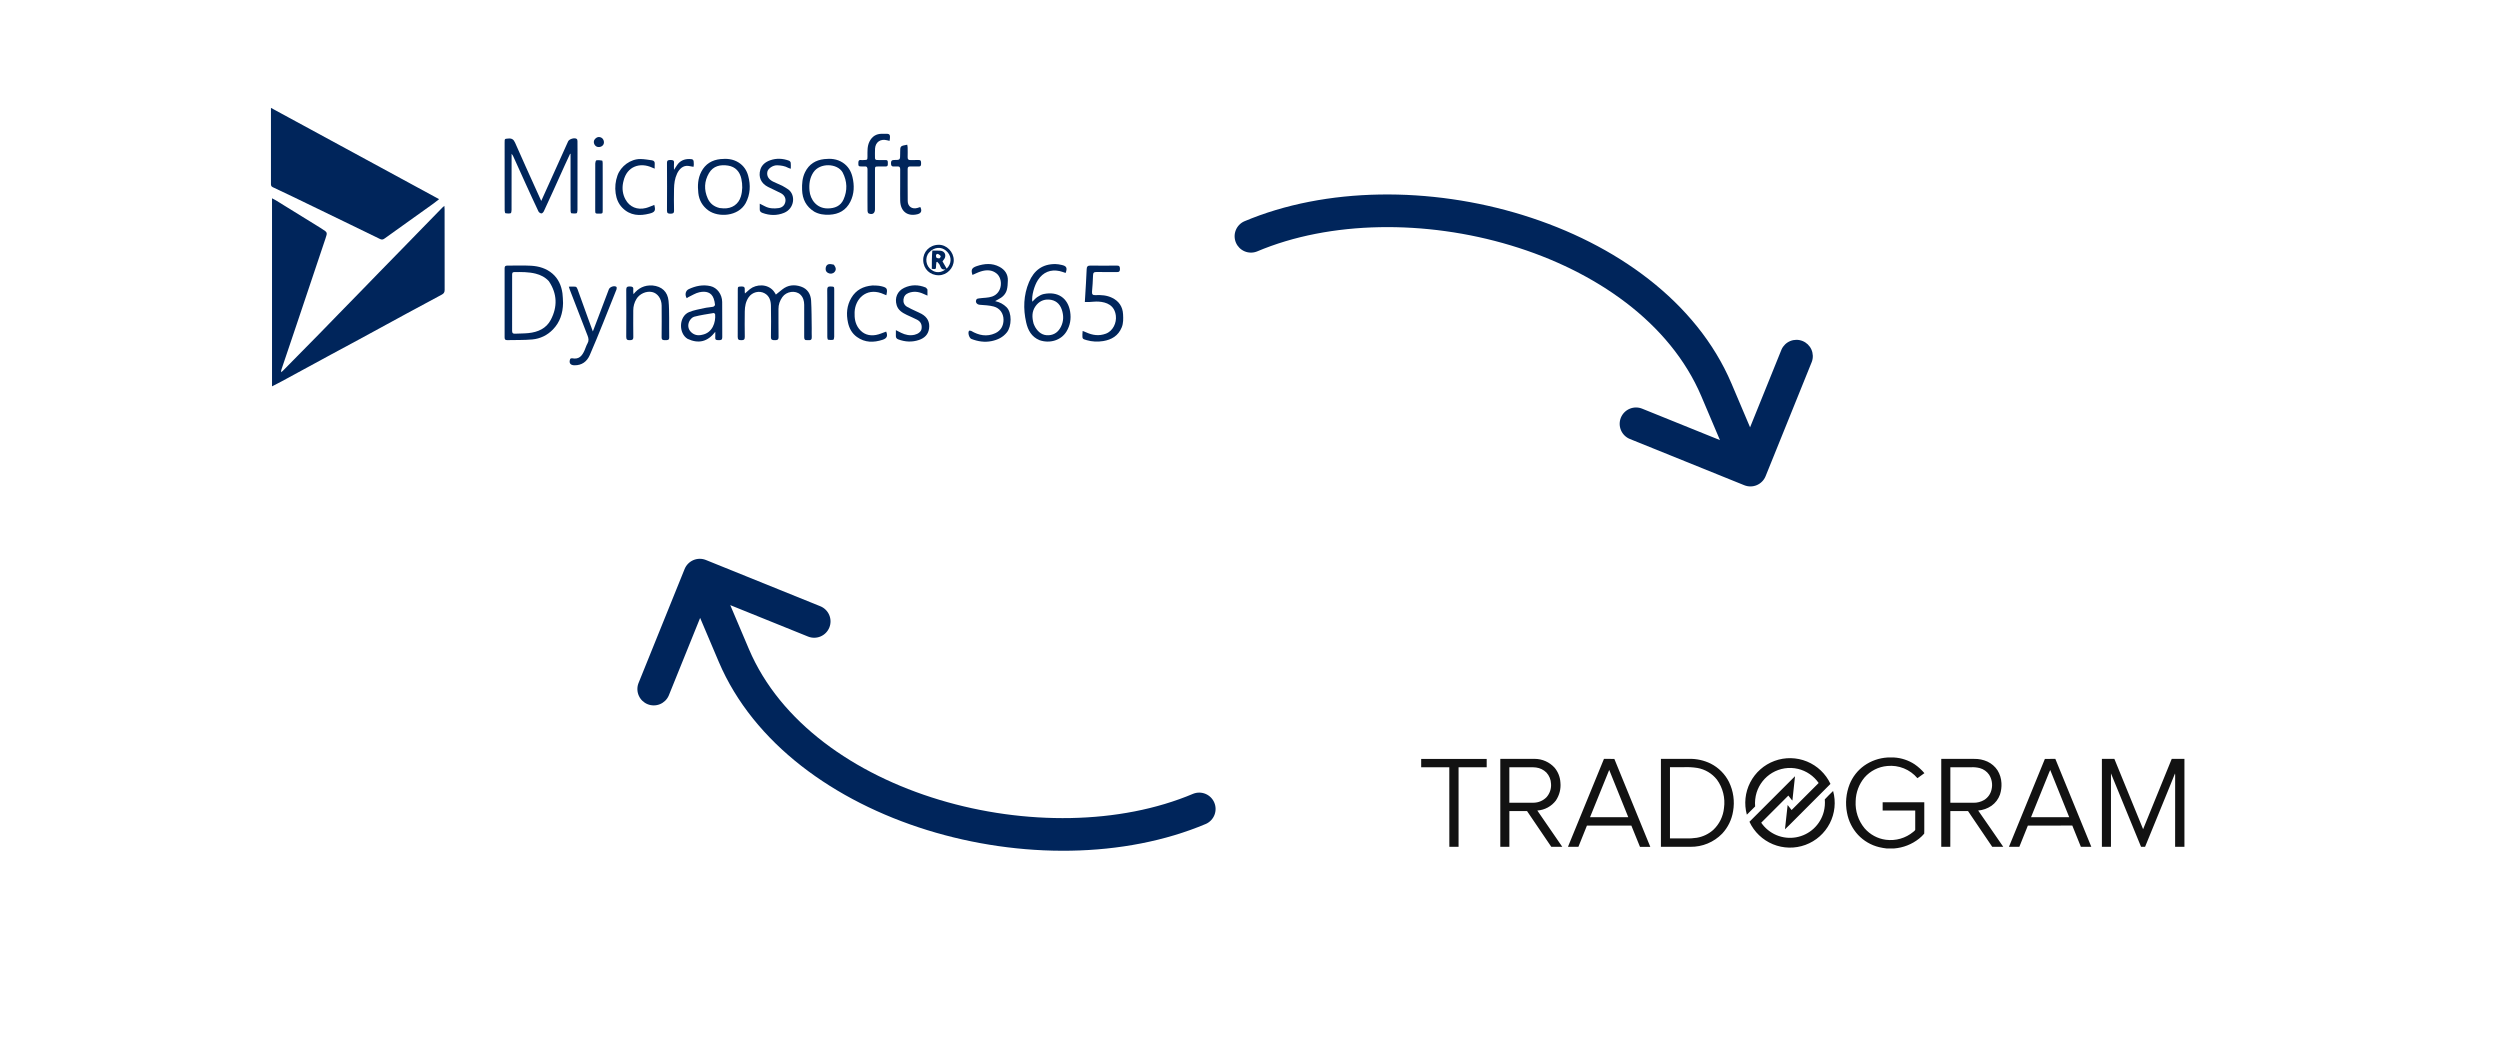 <svg width="1993" height="845" viewBox="0 0 1993 845" fill="none" xmlns="http://www.w3.org/2000/svg">
<g filter="url(#filter0_d_391_834)">
<path d="M906.355 18H204.784C106.044 18 26 98.058 26 196.814V197.579C26 296.335 106.044 376.392 204.784 376.392H906.355C1005.09 376.392 1085.14 296.335 1085.14 197.579V196.814C1085.14 98.058 1005.09 18 906.355 18Z" fill="white"/>
</g>
<g filter="url(#filter1_d_391_834)">
<path d="M1796.25 469.02H1077.85C983.761 469.02 907.482 545.31 907.482 639.42V639.423C907.482 733.533 983.761 809.824 1077.85 809.824H1796.25C1890.34 809.824 1966.62 733.533 1966.62 639.423V639.42C1966.62 545.31 1890.34 469.02 1796.25 469.02Z" fill="white"/>
</g>
<path d="M1504.56 610.646C1509.05 610.193 1513.58 610.842 1517.77 612.537C1521.95 614.232 1525.66 616.921 1528.57 620.372C1530.44 619.053 1532.28 617.693 1534.14 616.356C1531.85 613.648 1529.21 611.26 1526.28 609.256C1521.39 606.07 1515.76 604.212 1509.94 603.866H1504.84C1498.09 604.252 1491.59 606.522 1486.08 610.417C1480.9 614.148 1476.9 619.271 1474.52 625.191C1471.68 632.413 1470.95 640.295 1472.43 647.915C1473.63 654.512 1476.68 660.63 1481.23 665.553C1485.77 670.389 1491.62 673.795 1498.06 675.353C1500.02 675.816 1502 676.165 1504 676.397C1505.96 676.449 1507.93 676.397 1509.9 676.397C1517.21 675.842 1524.19 673.1 1529.93 668.526C1531.41 667.357 1532.77 666.037 1533.98 664.586C1534.12 663.035 1533.98 661.461 1534.04 659.896V639.584H1500.85V646.177H1526.82C1526.82 651.289 1526.85 656.396 1526.82 661.502C1526.57 662.253 1525.77 662.654 1525.23 663.191C1522.23 665.679 1518.74 667.52 1514.99 668.6C1511.23 669.679 1507.3 669.973 1503.43 669.464C1496.85 668.601 1490.82 665.353 1486.47 660.336C1481.44 654.283 1478.89 646.549 1479.33 638.69C1479.48 631.78 1481.97 625.125 1486.39 619.815C1491.03 614.522 1497.54 611.235 1504.56 610.646ZM1400.38 631.79C1402.44 625.24 1406.84 619.675 1412.73 616.145C1418.92 612.441 1426.31 611.292 1433.34 612.941C1440.03 614.546 1445.91 618.553 1449.84 624.201C1442.65 631.392 1435.46 638.58 1428.26 645.764C1427.19 644.436 1426.18 643.055 1425.1 641.736C1424.38 648.185 1423.68 654.655 1422.98 661.115C1424.19 659.996 1425.37 658.844 1426.53 657.683C1437.41 646.743 1448.36 635.876 1459.25 624.922C1455.46 616.838 1448.77 610.47 1440.52 607.077C1432.26 603.684 1423.03 603.512 1414.66 606.597C1406.28 609.681 1399.37 615.796 1395.28 623.734C1391.2 631.671 1390.24 640.853 1392.59 649.463C1394.82 647.309 1396.98 645.066 1399.19 642.906C1398.88 639.16 1399.28 635.389 1400.37 631.793L1400.38 631.79ZM1132.96 611.646H1155.38C1155.42 632.795 1155.34 653.942 1155.41 675.092C1157.86 675.057 1160.32 675.092 1162.77 675.092V611.675H1185.19V605H1132.96V611.646ZM1278.68 604.962C1269.1 628.325 1259.54 651.693 1249.98 675.066C1252.76 675.066 1255.55 675.092 1258.31 675.066C1260.53 669.417 1262.82 663.792 1265.1 658.163H1300.52C1302.83 663.803 1305.03 669.487 1307.39 675.107C1310.13 675.072 1312.87 675.107 1315.62 675.107C1306.1 651.72 1296.48 628.384 1286.96 605.009C1284.2 604.968 1281.44 604.974 1278.68 604.968V604.962ZM1267.57 651.483C1272.67 638.915 1277.76 626.347 1282.86 613.78C1287.96 626.332 1293 638.919 1298.07 651.483H1267.57ZM1240.38 638.104C1243.2 633.899 1244.47 628.838 1243.96 623.796C1243.72 619.481 1242.1 615.357 1239.34 612.035C1237.33 609.816 1234.88 608.04 1232.15 606.823C1229.42 605.605 1226.46 604.972 1223.47 604.965H1196.04V675.063H1203.27V646.605H1217.37C1223.82 656.068 1230.23 665.583 1236.68 675.066H1245.44C1238.85 665.392 1232.16 655.795 1225.55 646.157C1228.46 645.958 1231.29 645.136 1233.85 643.747C1236.41 642.358 1238.64 640.433 1240.4 638.104H1240.38ZM1203.25 639.93V611.666C1208.64 611.616 1214.02 611.666 1219.41 611.666C1221.13 611.601 1222.84 611.662 1224.54 611.848C1227.64 612.236 1230.52 613.632 1232.75 615.82C1235.05 618.281 1236.38 621.497 1236.48 624.866C1236.63 626.791 1236.38 628.724 1235.77 630.553C1235.15 632.381 1234.18 634.069 1232.9 635.516C1231.54 636.905 1229.92 638.011 1228.13 638.768C1226.34 639.525 1224.42 639.919 1222.47 639.927C1216.06 640.004 1209.65 639.927 1203.25 639.942L1203.25 639.93ZM1363.75 608.741C1358.35 606.1 1352.39 604.803 1346.39 604.962H1324.08C1324.08 628.337 1324.02 651.711 1324.08 675.08C1331.92 675.054 1339.76 675.08 1347.61 675.08C1352.31 675.14 1356.99 674.241 1361.34 672.437C1365.69 670.633 1369.63 667.961 1372.91 664.586C1377.53 659.626 1380.56 653.399 1381.62 646.705C1383.01 638.798 1381.87 630.657 1378.37 623.433C1375.21 617.092 1370.08 611.942 1363.76 608.749L1363.75 608.741ZM1374.36 644.187C1373.71 650.833 1370.67 657.018 1365.81 661.596C1362.11 664.877 1357.57 667.051 1352.7 667.869C1349.74 668.332 1346.73 668.502 1343.73 668.376C1339.59 668.412 1335.45 668.376 1331.3 668.376C1331.26 649.449 1331.3 630.526 1331.3 611.604H1341.95C1345.7 611.428 1349.46 611.631 1353.17 612.208C1359.31 613.302 1364.84 616.603 1368.71 621.489C1373.47 628.033 1375.5 636.175 1374.36 644.19V644.187ZM1587.57 642.41C1590.72 640.195 1593.11 637.044 1594.39 633.402C1595.34 630.459 1595.74 627.363 1595.56 624.274C1595.4 620.661 1594.32 617.149 1592.41 614.076C1590.41 611.04 1587.6 608.626 1584.3 607.108C1581.03 605.635 1577.47 604.913 1573.89 604.994H1547.57C1547.6 628.353 1547.6 651.714 1547.57 675.078H1554.78C1554.85 665.589 1554.78 656.094 1554.81 646.602H1568.92C1575.34 656.068 1581.76 665.553 1588.19 675.054H1596.98C1590.31 665.419 1583.73 655.727 1577 646.145C1580.78 645.845 1584.42 644.56 1587.55 642.416L1587.57 642.41ZM1554.82 639.93V611.66C1560.28 611.613 1565.76 611.66 1571.23 611.66C1573.64 611.516 1576.06 611.75 1578.39 612.355C1581.35 613.182 1583.93 615.019 1585.68 617.546C1586.78 619.255 1587.52 621.163 1587.86 623.16C1588.21 625.158 1588.16 627.204 1587.71 629.181C1587.36 630.945 1586.65 632.617 1585.62 634.094C1584.59 635.57 1583.27 636.818 1581.74 637.761C1579.18 639.251 1576.26 640.01 1573.3 639.957L1554.82 639.93ZM1630.19 604.988C1620.68 628.363 1611.07 651.697 1601.54 675.069H1609.82C1612.09 669.44 1614.38 663.803 1616.61 658.161C1628.42 658.12 1640.24 658.161 1652.04 658.134C1654.36 663.76 1656.61 669.417 1658.87 675.069H1667.19C1657.63 651.706 1648.08 628.345 1638.52 604.985C1635.75 604.962 1632.97 604.969 1630.19 605.006L1630.19 604.988ZM1619.13 651.489C1623.62 640.383 1628.12 629.278 1632.61 618.174C1633.23 616.729 1633.75 615.242 1634.43 613.824L1649.58 651.471C1639.44 651.506 1629.28 651.471 1619.13 651.492L1619.13 651.489ZM1731.31 604.968C1723.69 623.654 1716.08 642.343 1708.49 661.033C1700.84 642.347 1693.2 623.658 1685.57 604.968H1675.63V675.066H1682.86V616.556L1706.84 675.066H1710.06C1716.53 659.297 1722.98 643.517 1729.41 627.727C1730.93 624.019 1732.48 620.328 1733.91 616.588C1734.05 617.425 1734.09 618.276 1734.03 619.123C1733.95 637.767 1734.03 656.411 1734 675.054H1741.43V604.983L1731.31 604.968ZM1454.72 637.242C1455.02 640.539 1454.75 643.863 1453.93 647.071C1452.59 652.241 1449.79 656.917 1445.87 660.541C1441.95 664.165 1437.07 666.584 1431.81 667.511C1426.55 668.438 1421.14 667.833 1416.21 665.768C1411.29 663.703 1407.06 660.266 1404.04 655.865L1425.68 634.226C1426.42 635.179 1427.16 636.117 1427.89 637.075C1428.16 637.501 1428.5 637.87 1428.91 638.16C1429.54 631.711 1430.32 625.262 1430.98 618.813C1418.87 630.9 1406.76 643.001 1394.66 655.115C1398.43 663.225 1405.12 669.621 1413.38 673.034C1421.65 676.447 1430.9 676.628 1439.29 673.54C1447.69 670.452 1454.61 664.321 1458.7 656.364C1462.78 648.407 1463.73 639.205 1461.35 630.582C1459.11 632.784 1456.85 634.938 1454.73 637.251L1454.72 637.242Z" fill="#121212"/>
<path d="M1407.53 379.628L1444.4 288.404C1445.55 285.228 1445.42 281.729 1444.05 278.643C1442.67 275.557 1440.15 273.126 1437.02 271.86C1433.89 270.594 1430.39 270.593 1427.26 271.856C1424.12 273.12 1421.6 275.55 1420.23 278.635L1395.16 340.665L1380.28 305.599C1324.8 175.326 1122.24 121.347 991.829 176.493C988.747 177.911 986.34 180.473 985.116 183.637C983.892 186.801 983.949 190.317 985.273 193.439C986.598 196.562 989.087 199.045 992.212 200.363C995.337 201.681 998.853 201.73 1002.01 200.499C1119.17 150.881 1306.47 198.703 1356.26 315.787L1371.14 350.852L1309.12 325.793C1305.92 324.498 1302.33 324.529 1299.15 325.879C1295.97 327.23 1293.45 329.79 1292.15 332.996C1290.86 336.201 1290.89 339.79 1292.24 342.973C1293.59 346.156 1296.15 348.672 1299.35 349.967L1390.56 386.831C1393.77 388.124 1397.35 388.092 1400.54 386.741C1403.72 385.391 1406.23 382.833 1407.53 379.628Z" fill="#00255B"/>
<path d="M545.772 453.63L508.906 544.852C507.753 548.028 507.878 551.527 509.253 554.612C510.628 557.698 513.147 560.13 516.279 561.396C519.411 562.662 522.911 562.663 526.044 561.399C529.177 560.135 531.698 557.706 533.076 554.621L558.145 492.591L573.021 527.656C628.506 657.929 831.059 711.911 961.474 656.766C964.555 655.347 966.963 652.785 968.187 649.621C969.41 646.457 969.354 642.942 968.029 639.819C966.705 636.696 964.216 634.213 961.091 632.895C957.966 631.577 954.45 631.528 951.29 632.759C834.137 682.377 646.83 634.555 597.039 517.472L582.163 482.406L644.179 507.465C645.766 508.107 647.464 508.429 649.175 508.414C650.887 508.4 652.579 508.048 654.155 507.379C655.731 506.71 657.159 505.737 658.359 504.516C659.559 503.295 660.507 501.85 661.149 500.263C661.79 498.675 662.113 496.977 662.098 495.265C662.083 493.553 661.732 491.861 661.063 490.285C660.395 488.709 659.422 487.28 658.201 486.08C656.981 484.88 655.535 483.933 653.948 483.291L562.742 446.427C559.537 445.134 555.949 445.166 552.767 446.517C549.585 447.867 547.069 450.426 545.772 453.63Z" fill="#00255B"/>
<path d="M216.855 186.544C216.855 177.111 216.855 167.893 216.855 158.081C218.2 158.786 219.002 159.147 219.743 159.604C231.882 167.092 244.014 174.593 256.145 182.093C256.326 182.205 256.478 182.363 256.658 182.476C261.101 185.265 261.11 185.268 259.498 190.073C251.8 213.029 244.104 235.985 236.393 258.936C232.413 270.781 228.404 282.616 224.412 294.457C224.19 295.114 224.004 295.783 224.117 296.767C224.601 296.358 225.121 295.985 225.564 295.536C235.31 285.66 245.058 275.787 254.781 265.889C259.714 260.867 264.594 255.792 269.508 250.751C275.565 244.538 281.639 238.34 287.695 232.126C292.409 227.288 297.1 222.427 301.815 217.59C308.022 211.224 314.247 204.876 320.457 198.513C325.971 192.864 331.476 187.207 336.986 181.552C342.246 176.153 347.505 170.752 352.772 165.359C353.11 165.013 353.511 164.729 354.24 164.115C354.323 165.192 354.427 165.914 354.427 166.636C354.435 188.138 354.411 209.64 354.473 231.142C354.478 232.977 353.8 234.018 352.27 234.836C342.941 239.825 333.622 244.833 324.323 249.878C311.593 256.784 298.891 263.742 286.163 270.651C278.675 274.716 271.149 278.71 263.659 282.771C250.677 289.808 237.714 296.881 224.733 303.92C222.323 305.227 219.864 306.445 216.855 308C216.855 267.249 216.855 227.003 216.855 186.544Z" fill="#00255B"/>
<path d="M216.001 116.045C216.001 106.099 216.001 96.367 216.001 86C260.869 110.356 305.232 134.439 350.063 158.775C348.252 160.18 346.865 161.332 345.403 162.379C332.424 171.667 319.428 180.93 306.454 190.223C305.306 191.045 304.333 191.214 302.966 190.539C293.536 185.884 284.058 181.327 274.595 176.742C260.847 170.081 247.104 163.411 233.348 156.767C228.039 154.204 222.717 151.668 217.368 149.19C216.039 148.575 215.999 147.55 216 146.377C216.007 136.337 216.002 126.298 216.001 116.045Z" fill="#00255B"/>
<path d="M454.844 160.481C454.844 147.742 454.844 135.216 454.844 122.691C454.726 122.652 454.607 122.614 454.489 122.575C453.09 125.589 451.668 128.591 450.296 131.617C447.13 138.599 443.998 145.596 440.834 152.578C438.43 157.881 436.035 163.189 433.537 168.447C433.182 169.195 432.237 170.187 431.613 170.154C430.789 170.11 429.639 169.344 429.275 168.581C425.856 161.402 422.557 154.166 419.258 146.93C415.93 139.632 412.641 132.316 409.335 125.007C408.966 124.192 408.602 123.375 407.845 122.617C407.845 123.36 407.845 124.103 407.845 124.847C407.844 139.016 407.856 153.186 407.815 167.355C407.812 168.272 407.578 169.863 407.143 169.978C405.828 170.327 404.331 170.262 402.975 169.996C402.617 169.926 402.328 168.554 402.322 167.777C402.272 160.871 402.291 153.964 402.291 147.057C402.29 135.878 402.287 124.699 402.294 113.52C402.296 110.513 402.329 110.709 405.203 110.436C408.015 110.169 409.471 111.126 410.626 113.769C416.165 126.453 421.925 139.041 427.61 151.662C428.882 154.486 430.169 157.304 431.477 160.186C433.556 155.585 435.568 151.136 437.577 146.684C440.759 139.632 443.94 132.579 447.121 125.526C449.047 121.256 450.987 116.991 452.896 112.713C453.75 110.797 458.157 109.478 459.804 110.779C460.202 111.093 460.348 111.903 460.363 112.492C460.426 114.982 460.398 117.475 460.398 119.967C460.398 135.775 460.409 151.582 460.367 167.389C460.365 168.299 460.105 169.879 459.667 169.992C458.349 170.332 456.872 170.19 455.486 170.013C455.212 169.978 454.9 168.957 454.885 168.383C454.816 165.822 454.848 163.257 454.844 160.481Z" fill="#00255B"/>
<path d="M448.861 241.627C448.723 249.721 446.391 256.846 440.879 262.579C436.419 267.218 430.719 270.026 424.358 270.608C417.726 271.214 411.018 270.97 404.344 271.15C402.723 271.194 402.276 270.455 402.278 268.959C402.306 250.599 402.307 232.239 402.277 213.879C402.275 212.331 402.834 211.727 404.4 211.74C410.733 211.79 417.083 211.48 423.395 211.843C429.634 212.203 435.606 213.968 440.453 218.178C445.158 222.265 447.523 227.704 448.38 233.784C448.735 236.302 448.712 238.873 448.861 241.627ZM437.54 224.159C434.665 221.012 431.062 219.163 426.967 218.14C421.387 216.744 415.708 216.846 410.025 216.881C408.346 216.891 408.271 217.92 408.272 219.151C408.279 234.031 408.293 248.91 408.254 263.789C408.249 265.447 408.837 266.112 410.498 266.024C414.112 265.831 417.75 265.906 421.344 265.537C428.849 264.765 435.471 261.872 439.083 254.974C444.471 244.688 444.35 234.311 437.54 224.159Z" fill="#00255B"/>
<path d="M593.853 233.961C595.216 232.878 596.449 231.59 597.834 230.493C602.926 226.463 611.842 226.098 616.703 232.01C617.587 233.085 618.264 234.331 618.515 234.849C620.214 233.484 621.912 232.118 623.613 230.755C628.13 227.137 633.23 226.685 638.492 228.449C643.729 230.205 646.301 234.399 646.617 239.642C647.057 246.942 646.983 254.274 647.105 261.593C647.145 263.942 647.004 266.299 647.141 268.64C647.259 270.659 646.406 271.361 644.519 271.145C644.168 271.105 643.804 271.105 643.452 271.143C641.683 271.338 641.096 270.542 641.108 268.799C641.165 260.184 641.176 251.568 641.102 242.953C641.076 239.91 640.322 236.99 638.005 234.82C634.151 231.211 626.923 232.245 623.7 236.825C621.693 239.678 620.57 242.817 620.602 246.382C620.667 253.786 620.532 261.193 620.668 268.595C620.712 271.025 619.518 271.193 617.647 271.176C615.825 271.16 614.555 271.101 614.593 268.63C614.722 260.373 614.75 252.11 614.589 243.854C614.511 239.857 613.506 236.045 609.629 233.856C605.281 231.4 599.653 232.862 596.821 236.991C594.465 240.425 593.789 244.31 593.732 248.318C593.635 255.081 593.629 261.847 593.743 268.609C593.779 270.8 592.839 271.197 590.931 271.19C589.043 271.182 588.094 270.831 588.11 268.619C588.197 256.088 588.146 243.557 588.157 231.025C588.159 228.49 588.294 228.513 591.057 228.383C593.119 228.285 593.931 229.033 593.722 231.076C593.629 231.987 593.762 232.921 593.853 233.961Z" fill="#00255B"/>
<path d="M828.71 271.194C822.276 268.514 819.457 263.197 818.066 257.042C815.599 246.126 815.942 235.252 820.331 224.865C824.322 215.422 831.157 210.424 841.407 210.509C843.09 210.523 844.791 210.859 846.444 211.226C850.285 212.079 851.025 213.609 849.52 217.602C847.937 217.098 846.369 216.458 844.739 216.103C837.521 214.531 831.537 217.022 827.464 223.196C824.439 227.781 822.269 235.989 822.953 240.517C824.321 239.216 825.489 237.782 826.957 236.795C828.509 235.754 830.271 234.77 832.072 234.398C843.339 232.073 851.388 237.64 853.124 248.513C854.027 254.174 853.125 259.444 850.201 264.274C845.976 271.253 837.034 274.073 828.71 271.194ZM823.991 258.039C824.435 259.006 824.791 260.026 825.338 260.93C827.784 264.968 831.187 267.583 836.115 267.249C840.676 266.939 843.85 264.437 845.851 260.339C848.002 255.931 847.996 251.467 846.483 246.897C844.821 241.88 841.217 239.097 836.113 238.813C831.805 238.572 828.147 240.391 825.536 244.068C822.498 248.349 822.623 252.943 823.991 258.039Z" fill="#00255B"/>
<path d="M548.178 270.144C540.849 265.805 541.063 252.224 549.35 248.79C553.278 247.162 557.616 246.487 561.806 245.544C564.008 245.049 566.311 245.005 568.524 244.542C569.13 244.416 570.049 243.475 570.007 242.977C569.865 241.303 569.52 239.602 568.953 238.018C567.12 232.893 562.676 231.867 557.499 232.994C554.476 233.652 551.706 235.49 548.835 236.824C548.344 237.052 547.917 237.419 547.458 237.724C545.785 235.006 546.458 231.724 549.063 230.503C554.584 227.915 560.363 226.708 566.437 228.112C571.672 229.322 575.647 234.604 575.721 240.709C575.834 250.102 575.706 259.498 575.789 268.891C575.807 270.965 574.771 271.217 573.133 271.157C571.613 271.1 570.004 271.366 570.194 268.982C570.294 267.727 570.212 266.457 570.212 264.534C564.075 272.529 556.847 274.19 548.178 270.144ZM559.705 266.905C568.099 265.299 570.62 256.949 570.117 250.649C570.084 250.231 569.307 249.481 568.985 249.535C563.77 250.41 558.513 251.162 553.405 252.483C551.838 252.889 550.181 254.683 549.46 256.252C548.148 259.107 548.505 262.282 550.763 264.587C553.035 266.905 556.034 267.819 559.705 266.905Z" fill="#00255B"/>
<path d="M594.412 162.002C588.398 172.738 572.625 173.41 564.817 167.833C560.007 164.398 557.309 159.583 556.697 153.898C556.074 148.111 556.25 142.301 559.101 136.853C562.381 130.586 567.707 127.506 574.415 126.819C579.374 126.31 584.284 126.695 588.787 129.53C592.85 132.089 595.274 135.789 596.456 140.151C598.46 147.548 598.214 154.907 594.412 162.002ZM573.697 165.846C574.755 165.938 575.812 166.07 576.873 166.117C583.514 166.412 588.758 162.834 590.612 156.664C592.009 152.014 592.022 147.25 591.013 142.564C589.783 136.857 586.313 132.933 580.421 132.01C574.312 131.054 568.587 132.256 565.189 138.023C561.404 144.447 561.118 151.325 564.186 158.175C565.966 162.153 569.055 164.726 573.697 165.846Z" fill="#00255B"/>
<path d="M649.141 168.743C642.627 164.675 639.678 158.779 639.426 151.4C639.26 146.542 639.577 141.813 641.786 137.285C644.93 130.837 650.259 127.609 657.042 126.842C662.135 126.266 667.216 126.617 671.808 129.626C676.068 132.417 678.465 136.385 679.589 141.131C681.18 147.852 681.052 154.549 677.865 160.857C674.445 167.625 668.717 170.826 661.233 171.176C657.038 171.372 653.011 170.885 649.141 168.743ZM671.717 137.398C667.439 130.079 653.627 129.576 648.43 137.398C645.49 141.824 644.868 146.753 645.336 152.017C645.966 159.119 651.006 166.149 659.773 166.154C665.443 166.157 670.146 164.256 672.483 158.982C675.616 151.912 675.505 144.667 671.717 137.398Z" fill="#00255B"/>
<path d="M865.716 226.083C865.951 222.132 866.169 218.376 866.293 214.616C866.358 212.652 867.018 211.68 869.222 211.714C876.269 211.825 883.319 211.825 890.365 211.715C892.484 211.682 892.808 212.628 892.831 214.417C892.854 216.253 892.264 216.942 890.375 216.909C884.966 216.816 879.553 216.946 874.144 216.847C872.174 216.811 871.414 217.352 871.37 219.466C871.279 223.856 870.906 228.243 870.554 232.624C870.387 234.709 871.232 235.382 873.253 235.277C877.83 235.042 882.369 235.363 886.572 237.411C892.017 240.063 894.999 244.503 895.307 250.532C895.487 254.056 895.626 257.605 894.215 261.039C891.491 267.668 886.177 270.802 879.527 271.899C875.119 272.626 870.628 272.428 866.276 271.172C862.847 270.182 862.851 270.132 862.89 266.645C862.899 265.825 863.004 265.005 863.093 263.818C864.236 264.282 865.068 264.585 865.871 264.95C870.963 267.267 876.11 268.032 881.542 266.019C887.375 263.857 890.222 257.282 889.566 251.754C888.554 243.22 882.143 240.842 875.688 240.432C873.299 240.28 870.878 240.655 868.47 240.755C867.357 240.801 866.241 240.763 864.832 240.763C865.12 235.727 865.39 231.002 865.716 226.083Z" fill="#00255B"/>
<path d="M774.164 263.763C780.378 267.436 786.758 268.672 793.386 265.654C797.882 263.607 800.027 259.72 800.008 254.858C799.988 249.813 797.091 245.664 792.198 244.348C788.628 243.388 784.81 243.279 781.087 242.975C778.59 242.771 777.203 240.711 778.525 238.584C778.846 238.069 779.965 237.949 780.745 237.838C784.165 237.351 787.796 237.504 790.982 236.381C799.281 233.456 799.673 222.384 794.591 218.119C790.846 214.977 786.327 214.997 781.863 216.404C779.594 217.12 777.454 218.245 775.259 219.183C773.917 215.135 774.644 213.511 778.595 212.17C784.706 210.096 790.85 209.554 796.761 212.697C801.073 214.99 803.625 218.616 803.459 223.684C803.376 226.212 803.292 228.825 802.605 231.227C801.602 234.734 798.986 237.085 795.736 238.701C795.066 239.034 794.426 239.427 793.32 240.045C797.107 240.891 799.889 242.457 802.356 244.845C806.923 249.265 806.449 260.232 802.728 264.915C799.509 268.967 795.309 270.93 790.477 271.926C784.954 273.064 779.613 272.213 774.413 270.215C772.613 269.524 771.325 265.156 772.546 263.7C772.752 263.455 773.52 263.681 774.164 263.763Z" fill="#00255B"/>
<path d="M468.899 254.084C470.12 257.435 471.298 260.624 472.625 264.217C474.07 260.435 475.398 256.977 476.711 253.514C479.604 245.886 482.48 238.251 485.385 230.628C486.123 228.69 489.754 227.439 491.36 228.665C491.721 228.941 491.721 230.094 491.488 230.686C488.007 239.533 484.495 248.369 480.915 257.176C477.389 265.851 473.923 274.555 470.15 283.122C467.895 288.242 463.872 291.272 457.993 291.214C454.653 291.181 453.359 289.345 454.546 286.221C454.679 285.873 455.54 285.524 455.977 285.61C461.596 286.725 463.964 283.78 465.937 279.467C466.792 277.598 467.321 275.556 468.343 273.792C469.563 271.689 469.265 269.778 468.46 267.708C463.731 255.541 459.031 243.363 454.329 231.185C454.055 230.476 453.858 229.737 453.467 228.519C455.543 228.519 457.288 228.357 458.972 228.609C459.538 228.694 460.131 229.764 460.4 230.498C463.255 238.292 466.047 246.11 468.899 254.084Z" fill="#00255B"/>
<path d="M520.115 227.568C527.639 228.287 532.217 232.541 532.968 239.848C533.424 244.286 533.38 248.782 533.442 253.254C533.514 258.451 533.355 263.652 533.497 268.846C533.565 271.35 532.059 271.131 530.448 271.153C528.786 271.175 527.403 271.261 527.437 268.806C527.552 260.405 527.515 252.002 527.459 243.6C527.422 238.166 524.217 233.724 519.826 232.797C515.191 231.817 509.813 234.241 507.35 238.375C505.672 241.192 504.84 244.229 504.836 247.497C504.827 254.546 504.755 261.596 504.873 268.644C504.911 270.889 503.881 271.166 502.026 271.189C500.087 271.212 499.226 270.742 499.24 268.584C499.323 256.052 499.322 243.52 499.241 230.988C499.227 228.848 500.056 228.337 502.012 228.37C503.848 228.401 505.101 228.633 504.851 230.901C504.727 232.019 504.829 233.161 505.031 234.532C508.873 229.629 513.765 227.196 520.115 227.568Z" fill="#00255B"/>
<path d="M688.515 127.58C691.523 127.502 691.523 127.502 691.547 124.685C691.581 120.653 691.252 116.586 693.178 112.796C695.241 108.735 698.489 106.67 703.04 106.647C703.681 106.644 704.321 106.648 704.961 106.645C709.094 106.626 710.151 106.409 709.165 112.3C708.431 112.126 707.706 111.962 706.985 111.783C701.918 110.524 697.966 113.234 697.588 118.387C697.406 120.863 697.574 123.364 697.539 125.853C697.521 127.166 698.194 127.587 699.398 127.576C701.603 127.555 703.809 127.625 706.013 127.588C708.065 127.553 707.746 129.01 707.775 130.257C707.805 131.509 707.858 132.756 706.002 132.704C704.155 132.653 702.304 132.699 700.454 132.711C697.55 132.729 697.535 132.732 697.533 135.727C697.526 146.113 697.531 156.499 697.528 166.885C697.527 170.058 695.479 171.434 692.482 170.135C691.994 169.924 691.617 168.909 691.597 168.254C691.503 165.126 691.549 161.995 691.548 158.865C691.546 150.969 691.505 143.072 691.575 135.176C691.591 133.354 691.034 132.489 689.138 132.701C688.506 132.772 687.859 132.712 687.219 132.707C684.317 132.686 684.254 132.555 684.276 129.703C684.301 126.367 686.82 127.995 688.515 127.58Z" fill="#00255B"/>
<path d="M739.364 230.8C739.378 232.389 739.378 233.795 739.378 235.671C737.974 235.056 736.969 234.628 735.973 234.179C732.197 232.477 728.353 232.035 724.393 233.513C721.97 234.418 720.534 236.194 720.245 238.707C719.965 241.151 720.914 243.278 723.043 244.533C725.295 245.86 727.724 246.887 730.083 248.031C731.616 248.775 733.209 249.409 734.692 250.24C739.261 252.8 741.371 256.673 740.65 261.937C739.997 266.712 736.959 269.536 732.658 271.008C727.1 272.91 721.512 272.612 716.023 270.526C714.752 270.043 714.114 269.161 714.185 267.741C714.254 266.362 714.2 264.978 714.2 263.188C715.922 264.069 717.149 264.723 718.398 265.332C721.803 266.991 725.321 267.737 729.117 266.871C731.971 266.22 734.322 264.353 734.655 262.217C735.165 258.946 734.095 256.469 731.149 254.906C728.456 253.477 725.6 252.361 722.859 251.021C719.379 249.319 716.06 247.407 714.828 243.336C713.06 237.497 715.334 232.052 720.852 229.449C726.41 226.826 732.118 226.875 737.794 229.135C738.412 229.381 738.837 230.112 739.364 230.8Z" fill="#00255B"/>
<path d="M623.606 148.087C625.323 149.106 626.976 149.951 628.446 151.043C634.433 155.489 633.427 166.235 625.074 169.67C619.465 171.976 613.604 171.882 607.823 169.729C606.228 169.135 605.543 168.239 605.656 166.569C605.74 165.322 605.673 164.064 605.673 162.375C607.328 163.209 608.567 163.811 609.786 164.454C613.206 166.26 616.888 166.401 620.576 165.91C623.742 165.488 625.602 163.572 626.104 160.788C626.598 158.043 625.307 155.443 622.462 153.971C619.123 152.244 615.677 150.725 612.315 149.039C606.727 146.238 604.393 141.197 606.147 135.239C607.299 131.326 610.373 129.049 614.037 127.755C619.029 125.991 624.094 126.29 629.038 128.1C629.619 128.313 630.277 129.126 630.357 129.733C630.55 131.186 630.42 132.681 630.42 134.512C629.549 134.221 628.941 134.114 628.432 133.83C625.689 132.305 622.767 131.895 619.641 131.769C616.136 131.628 612.186 134.381 611.719 136.995C611.101 140.453 612.8 143.217 616.866 145.052C619.063 146.043 621.261 147.035 623.606 148.087Z" fill="#00255B"/>
<path d="M717.612 148.945C717.61 144.174 717.555 139.616 717.634 135.061C717.664 133.324 717.075 132.533 715.296 132.701C714.52 132.774 713.722 132.631 712.949 132.721C710.84 132.967 710.28 131.993 710.297 130.004C710.314 128.126 710.963 127.546 712.802 127.548C717.611 127.554 717.612 127.482 717.612 122.599C717.612 122.243 717.612 121.887 717.612 121.531C717.612 116.395 717.637 116.367 723.244 115.357C723.36 116.081 723.562 116.8 723.574 117.522C723.617 120.084 723.664 122.651 723.574 125.21C723.514 126.925 724.095 127.686 725.891 127.601C728.022 127.5 730.165 127.66 732.297 127.572C734.416 127.484 734.249 128.873 734.283 130.267C734.318 131.708 734.146 132.798 732.265 132.721C730.062 132.631 727.851 132.754 725.645 132.702C724.222 132.669 723.581 133.187 723.587 134.683C723.623 143.227 723.534 151.772 723.636 160.315C723.688 164.625 727.06 166.949 731.258 165.808C732.074 165.586 732.871 165.297 733.666 165.043C735.201 168.112 734.415 170.029 731.368 170.788C723.392 172.775 717.851 168.475 717.635 160.052C717.541 156.423 717.614 152.79 717.612 148.945Z" fill="#00255B"/>
<path d="M700.623 227.813C701.362 227.967 701.93 228.023 702.482 228.152C707.236 229.263 707.758 230.154 706.583 235.371C705.214 234.808 703.893 234.19 702.522 233.714C690.382 229.503 681.705 238.259 681.288 248.888C681.1 253.681 681.738 258.217 684.83 262.143C688.313 266.567 692.983 267.943 698.266 267.039C701.065 266.56 703.725 265.271 706.457 264.345C707.898 267.759 707.098 269.736 703.62 270.869C696.469 273.2 689.538 273.24 683.14 268.638C679.195 265.8 677.024 261.817 676.013 257.165C674.517 250.278 675.029 243.638 678.692 237.438C682.436 231.101 688.237 228.202 695.343 227.599C697.027 227.457 698.744 227.689 700.623 227.813Z" fill="#00255B"/>
<path d="M496.739 145.627C495.794 150.438 496.413 154.927 498.636 159.01C501.933 165.066 508.07 167.571 514.919 165.831C517.21 165.249 519.376 164.179 521.596 163.333C522.789 167.799 522.237 169.126 517.867 170.259C509.928 172.319 502.366 171.972 496.162 165.674C493.009 162.472 491.407 158.474 490.794 154.093C490.117 149.256 490.603 144.524 492.248 139.886C494.897 132.412 502.746 126.657 510.684 126.776C513.702 126.822 516.717 127.377 519.721 127.788C521.397 128.018 522.128 129.049 521.944 130.793C521.826 131.902 521.922 133.034 521.922 134.443C521.037 134.081 520.459 133.871 519.904 133.614C510.425 129.218 499.724 132.418 497.03 144.417C496.953 144.762 496.847 145.101 496.739 145.627Z" fill="#00255B"/>
<path d="M553.111 131.217C553.032 131.925 552.955 132.457 552.876 132.996C551.471 132.737 550.244 132.475 549.006 132.291C544.395 131.607 541.436 134.922 539.782 138.365C537.925 142.231 537.42 146.383 537.335 150.576C537.217 156.338 537.213 162.107 537.346 167.869C537.399 170.186 536.228 170.342 534.44 170.342C532.68 170.341 531.699 170.057 531.713 167.907C531.798 155.239 531.8 142.57 531.714 129.903C531.699 127.663 532.845 127.553 534.519 127.558C536.175 127.563 537.524 127.621 537.327 129.887C537.186 131.502 537.3 133.139 537.3 135.399C538.339 133.807 539.028 132.734 539.736 131.673C542.075 128.166 545.492 126.722 549.564 126.764C552.798 126.797 553.103 127.262 553.111 131.217Z" fill="#00255B"/>
<path d="M735.985 207.465C735.844 200.786 740.913 195.314 748.163 195.141C754.653 194.986 760.305 200.817 760.332 207.405C760.358 213.804 754.856 219.372 748.441 219.439C741.439 219.512 736.138 214.5 735.985 207.465ZM742.768 215.261C745.85 217.642 750.426 217.585 753.773 214.691C750.312 215.455 750.031 213.052 749.116 211.193C748.66 210.267 747.817 209.532 747.148 208.711C746.941 208.795 746.734 208.878 746.527 208.961C746.431 209.759 746.268 210.555 746.251 211.354C746.177 214.764 746.193 214.764 742.835 214.314C742.841 209.483 742.847 204.653 743.248 199.805C745.31 199.808 747.378 199.707 749.431 199.84C752.531 200.04 754.229 202.338 753.361 205.271C753.044 206.341 752.107 207.228 751.354 208.346C752.384 210.147 753.516 212.124 754.687 214.169C758.533 210.325 758.804 205.13 755.586 201.263C752.094 197.067 746.914 196.388 742.31 199.721C741.75 200.264 741.16 200.779 740.634 201.354C737.03 205.298 738.044 212.38 742.768 215.261ZM747.714 202.387C745.576 202.552 746.148 204.213 746.452 205.247C746.588 205.709 748.062 206.05 748.858 205.938C749.319 205.874 750.094 204.601 749.928 204.226C749.599 203.483 748.716 202.985 747.714 202.387Z" fill="#00255B"/>
<path d="M480.48 143.39C480.479 151.573 480.486 159.542 480.474 167.511C480.47 170.266 480.413 170.301 477.547 170.306C474.576 170.311 474.507 170.275 474.505 167.627C474.494 155.175 474.482 142.723 474.539 130.272C474.543 129.41 474.999 127.882 475.429 127.813C476.919 127.575 478.506 127.752 480.016 128.009C480.271 128.052 480.449 129.267 480.455 129.942C480.495 134.353 480.478 138.765 480.48 143.39Z" fill="#00255B"/>
<path d="M659.503 251.915C659.503 244.871 659.571 238.039 659.464 231.209C659.431 229.108 660.016 228.246 662.227 228.378C664.937 228.541 665.048 228.484 665.05 231.099C665.061 243.551 665.069 256.003 665.024 268.455C665.021 269.291 664.717 270.757 664.318 270.843C662.977 271.134 661.506 271.064 660.139 270.822C659.818 270.765 659.541 269.494 659.534 268.779C659.484 263.229 659.504 257.679 659.503 251.915Z" fill="#00255B"/>
<path d="M473.791 111.553C475.337 109.249 477.468 108.645 479.493 109.805C481.185 110.774 481.956 113.234 481.126 115.013C480.29 116.804 477.971 117.626 476.067 117.036C474.118 116.432 472.682 113.792 473.791 111.553Z" fill="#00255B"/>
<path d="M664.793 211.044C666.624 213.549 666.711 215.254 665.233 216.884C663.975 218.27 661.934 218.555 660.166 217.625C658.267 216.625 657.924 214.944 658.338 213.093C658.723 211.369 659.97 210.449 661.756 210.507C662.724 210.538 663.685 210.799 664.793 211.044Z" fill="#00255B"/>
<defs>
<filter id="filter0_d_391_834" x="20" y="15" width="1071.14" height="370.392" filterUnits="userSpaceOnUse" color-interpolation-filters="sRGB">
<feFlood flood-opacity="0" result="BackgroundImageFix"/>
<feColorMatrix in="SourceAlpha" type="matrix" values="0 0 0 0 0 0 0 0 0 0 0 0 0 0 0 0 0 0 127 0" result="hardAlpha"/>
<feOffset dy="3"/>
<feGaussianBlur stdDeviation="3"/>
<feColorMatrix type="matrix" values="0 0 0 0 0 0 0 0 0 0 0 0 0 0 0 0 0 0 0.161 0"/>
<feBlend mode="normal" in2="BackgroundImageFix" result="effect1_dropShadow_391_834"/>
<feBlend mode="normal" in="SourceGraphic" in2="effect1_dropShadow_391_834" result="shape"/>
</filter>
<filter id="filter1_d_391_834" x="901.482" y="466.02" width="1071.14" height="352.804" filterUnits="userSpaceOnUse" color-interpolation-filters="sRGB">
<feFlood flood-opacity="0" result="BackgroundImageFix"/>
<feColorMatrix in="SourceAlpha" type="matrix" values="0 0 0 0 0 0 0 0 0 0 0 0 0 0 0 0 0 0 127 0" result="hardAlpha"/>
<feOffset dy="3"/>
<feGaussianBlur stdDeviation="3"/>
<feColorMatrix type="matrix" values="0 0 0 0 0 0 0 0 0 0 0 0 0 0 0 0 0 0 0.161 0"/>
<feBlend mode="normal" in2="BackgroundImageFix" result="effect1_dropShadow_391_834"/>
<feBlend mode="normal" in="SourceGraphic" in2="effect1_dropShadow_391_834" result="shape"/>
</filter>
</defs>
</svg>
